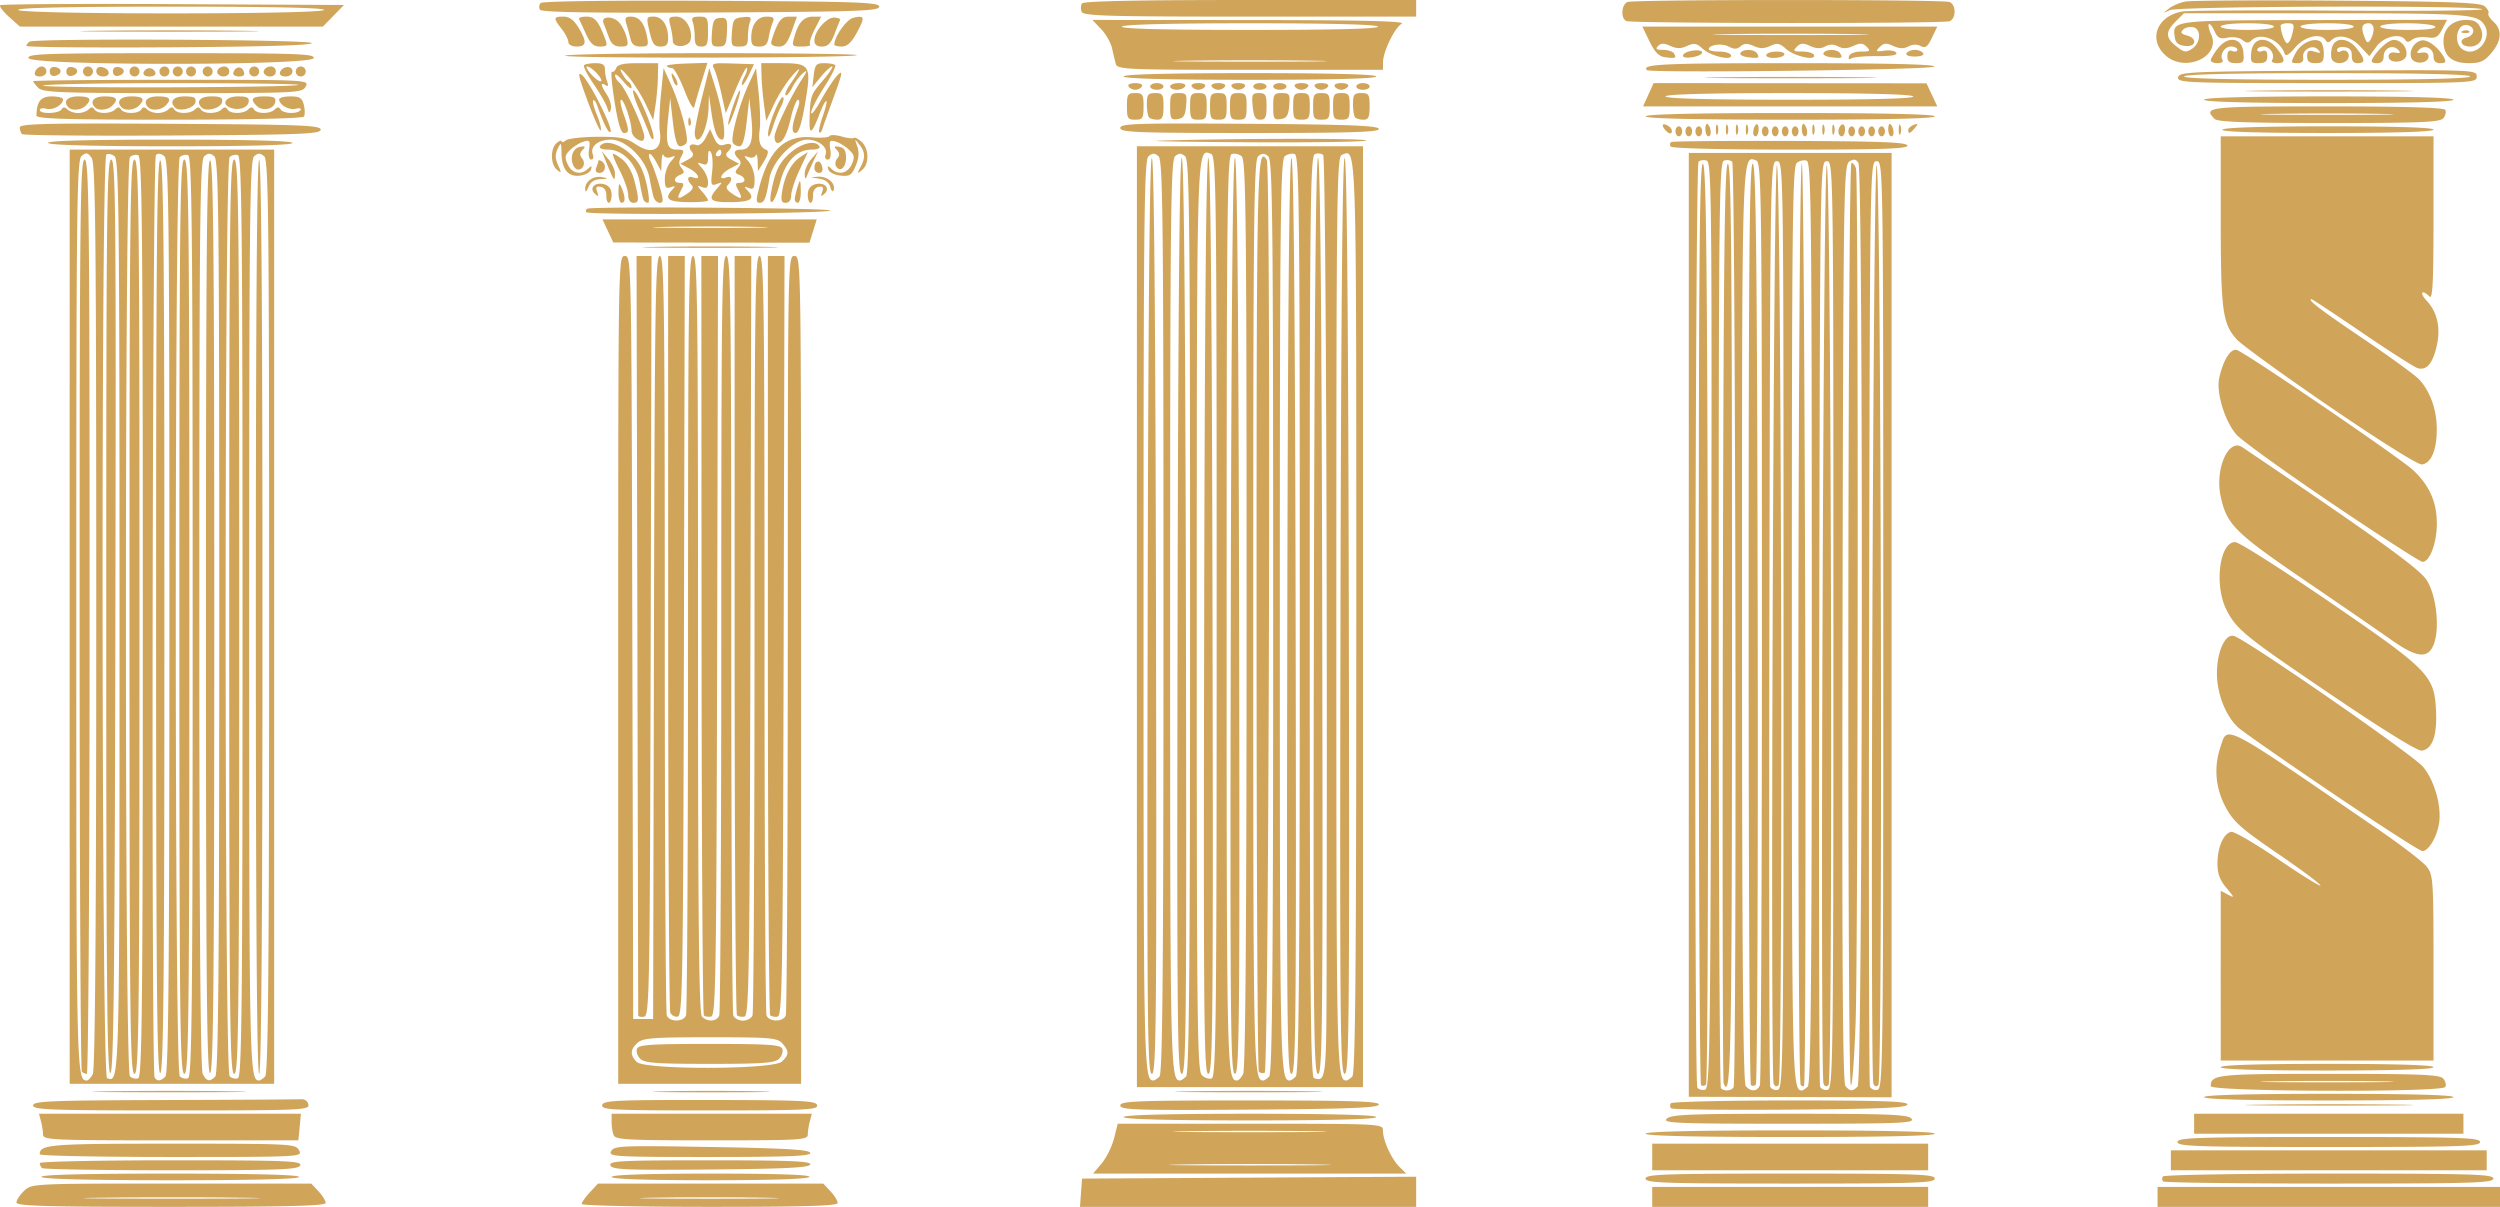 <svg xmlns="http://www.w3.org/2000/svg" width="1002.613" height="484"><path d="M60.692 507.262c0-.972 1.389-3.072 3.086-4.667 3.067-2.881 3.424-2.899 59.1-2.899h56.016l2.899 3.086c1.594 1.698 2.899 3.798 2.899 4.667 0 1.196-15.087 1.58-62 1.58-50.599 0-62-.324-62-1.767m91.09-1.897c-15.534-.213-41.334-.214-57.333 0-16 .212-3.29.386 28.243.387 31.533 0 44.624-.174 29.09-.387m135.577 2.526c0-.626 1.471-2.726 3.27-4.667l3.269-3.528h90.329l2.9 3.086c1.594 1.698 2.898 3.798 2.898 4.667 0 1.191-12.644 1.58-51.333 1.58-28.233 0-51.333-.512-51.333-1.138m73.58-2.526c-12.696-.22-33.096-.22-45.332 0s-1.848.4 23.085.4 34.945-.18 22.248-.4m126.676-2.002.41-5.667 67-.376 67-.376v12.086h-134.82zm229.077 1.667v-4H827.36v8H716.692zm202.667 0v-4h137.333v8H919.359zm-205.334-7.334c0-1.747 7.334-2 58-2 50.667 0 58 .253 58 2 0 1.748-7.333 2-58 2-50.666 0-58-.252-58-2m207.592 1.148c-.469-.47-.534-1.37-.143-2 .39-.631 30.373-1.148 66.63-1.148 57.708 0 65.921.25 65.921 2s-8.197 2-65.778 2c-36.177 0-66.161-.383-66.63-.852M70.692 497.03c-.544-.88 16.875-1.334 51.255-1.334 33.83 0 52.078.468 52.078 1.334s-17.973 1.333-51.254 1.333c-32.732 0-51.553-.482-52.079-1.333m228.667 0c0-.86 14.248-1.334 40.078-1.334 26.38 0 39.797.456 39.255 1.334-.52.84-15.347 1.333-40.079 1.333-25.28 0-39.254-.475-39.254-1.333m196.557-5.447c1.904-2.262 4.128-6.762 4.944-10l1.482-5.887h53.175c52.566 0 53.175.031 53.175 2.71 0 3.919 3.324 11.281 6.55 14.507l2.783 2.783h-125.57zm85.776.448c-14.483-.215-38.183-.215-52.667 0-14.483.216-2.633.392 26.334.392s40.816-.176 26.333-.392m-1.333-13.333c-13.75-.216-36.25-.216-50 0-13.75.217-2.5.394 25 .394s38.75-.177 25-.394M70.914 493.474c-.489-.489-.889-1.389-.889-2 0-.61 23.681-1.11 52.625-1.11 46.23 0 52.532.242 51.857 2-.663 1.729-7.66 2-51.735 2-28.033 0-51.369-.4-51.858-.89m227.97-1.091c-.682-1.777 4.123-2.02 39.96-2.02 31.997 0 40.618.358 40.182 1.667-.424 1.272-9.877 1.75-39.961 2.02-34.186.306-39.509.085-40.181-1.667m417.808-3.353v-5.334h110.667v10.667H716.692zm208 1.333v-4h126.667v8H924.692zm-854.667-2.4c0-3.955 3.865-4.267 52.887-4.267 48.322 0 49.725.074 51.113 2.667 1.416 2.646 1.014 2.667-51.286 2.667-28.993 0-52.714-.48-52.714-1.067m229.154-1.267c1.157-2.164 4.071-2.285 40.27-1.666 29.55.505 39.158 1.071 39.578 2.333.435 1.31-8.204 1.667-40.27 1.667-38.468 0-40.754-.135-39.578-2.334m628.18-3.666c0-1.749 7.63-2 60.666-2 53.037 0 60.667.251 60.667 2 0 1.748-7.63 2-60.667 2s-60.666-.252-60.666-2m-856.019-3c-.01-1.284-.38-3.684-.822-5.334l-.804-3h105.048l-.508 5.334-.509 5.333h-51.193c-47.86 0-51.195-.152-51.212-2.333m228.828.224c-.445-1.16-.81-3.56-.81-5.333v-3.225h80.312l-.804 3c-.443 1.65-.813 4.05-.823 5.334-.016 2.168-2.748 2.333-38.542 2.333-33.899 0-38.62-.253-39.333-2.109m413.857-.558c0-.868 20.222-1.333 58-1.333s58 .465 58 1.333c0 .869-20.222 1.334-58 1.334s-58-.465-58-1.334m220-4v-4h108v8h-108zm-211.524-2c1.703-1.702 9.03-2 49.266-2 40.387 0 47.507.291 48.925 2 1.47 1.772-4.15 2-49.265 2-45.267 0-50.703-.222-48.926-2m-217.81-.666c0-.866 17.779-1.334 50.668-1.334s50.666.468 50.666 1.334c0 .865-17.778 1.333-50.666 1.333-32.89 0-50.667-.468-50.667-1.333M67.36 468.363c0-1.741 6.814-2.021 52.666-2.167 28.967-.091 53.709-.241 54.982-.333s2.517.883 2.764 2.167c.423 2.192-2.907 2.333-54.981 2.333-48.383 0-55.431-.254-55.431-2m228.235-.118c.384-1.885 5.153-2.113 43.098-2.065 37.42.047 42.72.307 43.098 2.118.382 1.831-4.501 2.065-43.098 2.065-39.067 0-43.485-.217-43.098-2.118m207.765.134c0-1.765 6.499-2.016 52.11-2.016 41.097 0 51.994.352 51.557 1.667-.43 1.287-12.303 1.746-52.112 2.015-45.27.307-51.555.104-51.555-1.666m220.942 1.148c-.479-.478-.55-1.386-.16-2.017.39-.63 22.023-1.147 48.074-1.147 37.3 0 47.248.354 46.81 1.667-.426 1.282-11.322 1.747-47.205 2.017-25.657.192-47.041-.042-47.52-.52m236.814-1.496c15.265-.214 39.865-.214 54.666 0 14.801.215 2.31.39-27.756.39s-42.176-.176-26.91-.39m-23.09-3.001c0-.865 17.556-1.334 50-1.334s50 .469 50 1.334-17.555 1.333-50 1.333-50-.468-50-1.333M731.36 275.627V86.363h81.333v378.728l-40.667-.1-40.666-.1zm9.004.344c.306-167.74.136-185.766-1.756-186.492-1.152-.442-2.652-.245-3.334.437-1.37 1.369-1.844 369.07-.48 371.278.448.724 1.808 1.125 3.023.891 2.042-.393 2.235-14.471 2.547-186.114m-4.093 184.192c-.501-.501-.911-83.961-.911-185.467 0-147.051.338-184.442 1.666-184 1.32.44 1.737 38.746 2.005 184.373.186 101.1-.154 184.31-.756 184.912-.601.601-1.503.683-2.004.182m13.053.924c1.35-2.185.812-369.814-.543-371.17-.683-.682-2.183-.88-3.332-.44-1.883.723-2.09 19.076-2.09 185.955 0 101.834.4 185.553.89 186.042 1.302 1.303 4.166 1.084 5.075-.387m-3.983-1.64c-.367-.963-.513-84.2-.324-184.973.271-145.148.689-183.338 2.01-183.778 1.327-.442 1.666 36.977 1.666 184.144 0 173.054-.353 192.486-3.352 184.608m14.543.807c.445-1.16.809-84.879.809-186.042 0-169.454-.173-183.999-2.193-184.774-5.935-2.278-5.805-6.481-5.788 186.729.011 131.77.428 183.128 1.495 184.414 1.996 2.404 4.688 2.25 5.677-.327m-3.613-.091c-.501-.501-.911-83.961-.911-185.467 0-147.052.338-184.442 1.666-184 1.32.44 1.731 38.731 1.977 184.402.17 101.115-.17 184.325-.756 184.91-.586.587-1.475.656-1.976.155m13.089-184.485c0-185.093-.013-185.982-2.667-185.982-2.652 0-2.669 1.003-3.01 184.667-.188 101.567-.04 185.461.33 186.432s1.724 1.563 3.01 1.315c2.213-.426 2.337-10.244 2.337-186.432m-3.966 183.908c-1.384-3.633-.099-367.874 1.299-368.223 1.812-.453 2.524 367.009.715 368.818-.837.837-1.549.627-2.014-.595m13.699 1.177c1.229-1.229 1.6-44.365 1.6-186.042 0-163.408-.23-184.53-2.017-185.216-1.11-.425-2.91-.033-4 .872-1.738 1.442-1.983 24.368-1.983 185.216 0 182.217.097 186.77 4 186.77.44 0 1.52-.72 2.4-1.6m-2.845-.622c-1.521-1.522-1.06-370.057.464-369.55 1.225.41 2.083 368.781.86 370.003-.239.24-.835.036-1.324-.453m13.112-184.463c0-185.093-.013-185.982-2.667-185.982-2.652 0-2.669 1.003-3.01 184.667-.188 101.567-.04 185.461.33 186.432s1.724 1.563 3.01 1.315c2.213-.426 2.337-10.244 2.337-186.432m-3.966 183.908c-1.384-3.633-.099-367.874 1.299-368.223 1.812-.453 2.524 367.009.715 368.818-.837.837-1.549.627-2.014-.595m13.699 1.177c2.03-2.03 2.31-367.22.284-370.4-.987-1.549-1.81-1.666-3.646-.521-2.252 1.404-2.389 10.757-2.71 185.19-.247 134.664.063 184.196 1.164 185.522 1.847 2.226 2.849 2.268 4.908.209m-2.733-.505c-1.495-1.503-1.252-369.895.243-369.895.684 0 1.514 1.05 1.845 2.333.983 3.81.829 313.351-.17 342.117-.505 14.548-1.368 25.998-1.918 25.445m13-184.58c0-185.093-.013-185.982-2.667-185.982-2.652 0-2.669 1.003-3.01 184.667-.188 101.567-.04 185.461.33 186.432s1.724 1.563 3.01 1.315c2.213-.426 2.337-10.244 2.337-186.432m-3.966 183.908c-1.384-3.633-.099-367.874 1.299-368.223 1.812-.453 2.524 367.009.715 368.818-.837.837-1.549.627-2.014-.595m-708.368 3.112c13.75-.216 36.25-.216 50 0 13.75.217 2.5.394-25 .394s-38.75-.177-25-.394m223.334.001c10.45-.225 27.55-.225 38 0 10.45.226 1.9.41-19 .41s-29.45-.184-19-.41m210.753 0c13.43-.218 35.03-.218 48 0s1.98.396-24.42.396-37.011-.18-23.58-.397m409.58-2.07c0-4.669 2.539-4.933 47.437-4.933 37.103 0 44.496.313 45.848 1.942.886 1.068 1.224 2.568.751 3.333-1.384 2.239-94.036 1.902-94.036-.341m68.333-1.93c-11.916-.221-31.416-.221-43.333 0-11.917.22-2.167.402 21.667.402 23.833 0 33.583-.181 21.666-.402m-499-186.336V83.696h90.667V461.03h-90.667zm9.067 184.4c1.229-1.229 1.6-44.023 1.6-184.503 0-160.955-.24-183.103-2-184.564-1.596-1.324-2.404-1.324-4 0-1.76 1.461-2 23.61-2 184.564 0 181.549.098 186.103 4 186.103.44 0 1.52-.72 2.4-1.6m-4.738-184.733c.223-121.33.79-183.667 1.671-183.667s1.448 62.337 1.672 183.667c.3 162.902.11 183.666-1.672 183.666s-1.97-20.764-1.671-183.666m15.405 184.733c1.228-1.229 1.6-44.023 1.6-184.503 0-160.955-.24-183.103-2-184.564-1.596-1.324-2.405-1.324-4 0-1.76 1.461-2 23.61-2 184.564 0 181.549.097 186.103 4 186.103.44 0 1.52-.72 2.4-1.6m-3.405-184.733c.223-121.33.79-183.667 1.671-183.667s1.448 62.337 1.672 183.667c.3 162.902.11 183.666-1.672 183.666s-1.97-20.764-1.671-183.666m15.671.149c0-170.042-.172-184.633-2.193-185.408-5.88-2.256-5.758-6.173-5.792 185.71-.03 161.62.193 181.9 2.015 183.721 1.126 1.126 2.93 1.71 4.009 1.295 1.713-.657 1.961-24.104 1.961-185.318m-5.004-.15c.223-121.33.79-183.666 1.67-183.666.882 0 1.449 62.337 1.672 183.667.3 162.902.111 183.666-1.671 183.666s-1.971-20.764-1.671-183.666m15.624 183.755c.932-1.742 1.38-61.648 1.38-184.503 0-159.392-.245-182.129-1.983-183.57-1.09-.906-2.89-1.298-4-.872-1.787.685-2.017 21.736-2.017 184.549 0 184.19.063 186.975 4.22 186.975.56 0 1.64-1.16 2.4-2.579m-4.958-183.754c.224-121.33.79-183.667 1.672-183.667.88 0 1.448 62.337 1.671 183.667.3 162.902.11 183.666-1.671 183.666-1.783 0-1.972-20.764-1.672-183.666m15.405 184.733c1.229-1.229 1.6-44.023 1.6-184.503 0-160.955-.24-183.103-2-184.564-1.596-1.324-2.404-1.324-4 0-1.76 1.461-2 23.61-2 184.564 0 181.549.098 186.103 4 186.103.44 0 1.52-.72 2.4-1.6m-4.15-1.928c-.504-.504-.917-82.981-.917-183.282 0-180.447.185-188.696 4.095-182.37 1.733 2.804.896 365.517-.845 366.097-.779.26-1.829.06-2.333-.445m14.817 1.928c1.229-1.229 1.6-44.217 1.6-185.375 0-162.813-.23-183.864-2.017-184.55-1.11-.425-2.91-.033-4 .873-1.738 1.442-1.983 24.29-1.983 184.549 0 181.549.097 186.103 4 186.103.44 0 1.52-.72 2.4-1.6m-3.405-184.733c.223-121.33.79-183.667 1.671-183.667s1.448 62.337 1.672 183.667c.3 162.902.11 183.666-1.672 183.666s-1.971-20.764-1.671-183.666m15.76 144.524c.355-160.257-.343-328.312-1.369-329.338-.664-.664-2.148-.846-3.297-.405-1.883.723-2.09 19.024-2.09 185.4 0 146.478.345 184.717 1.667 185.178 4.818 1.68 4.998.232 5.09-40.835m-5.093-144.524c.223-121.33.79-183.667 1.67-183.667.882 0 1.449 62.337 1.672 183.667.3 162.902.111 183.666-1.671 183.666s-1.971-20.764-1.671-183.666m15.404 184.733c1.23-1.229 1.6-44.023 1.6-184.503 0-193.876.203-187.426-5.83-185.11-1.99.762-2.17 16.103-2.17 184.422 0 182.238.098 186.791 4 186.791.44 0 1.52-.72 2.4-1.6m-4.738-184.733c.224-121.33.79-183.667 1.672-183.667.88 0 1.448 62.337 1.671 183.667.3 162.902.11 183.666-1.671 183.666-1.783 0-1.972-20.764-1.672-183.666m-509.662.333V85.03h82v374.666h-82zm9.287 183.421c.932-1.741 1.38-61.412 1.38-183.745 0-152.672-.292-181.565-1.856-183.704-1.576-2.156-2.178-2.27-4-.758-1.95 1.619-2.144 18.259-2.144 184.683 0 183.31.063 186.103 4.22 186.103.56 0 1.64-1.16 2.4-2.579m-4.398-.976c-.489-.49-.889-82.99-.889-183.334 0-161.284.232-182.444 2-182.444s2 21.259 2 183.333c0 100.833-.5 183.333-1.11 183.333-.612 0-1.512-.4-2-.888m15.111-182.445c0-158.6-.259-183.222-1.941-184.618-1.068-.886-2.568-1.224-3.334-.751-2.199 1.359-1.925 369.622.275 370.412 5.06 1.818 5 4.006 5-185.043m-5.333.111c0-162.365.23-183.444 2.005-183.444 1.776 0 1.966 20.868 1.666 182.889-.267 144.884-.684 183.004-2.004 183.444-1.328.443-1.667-36.726-1.667-182.889m14.667-.11c0-155.42-.289-184.493-1.838-185.087-1.01-.388-2.51-.032-3.333.79-2.138 2.138-2.138 366.454 0 368.592.822.823 2.322 1.178 3.333.79 1.549-.594 1.838-29.667 1.838-185.086m-5.334 0c0-162.075.232-183.334 2-183.334s2 21.259 2 183.333-.232 183.333-2 183.333-2-21.259-2-183.333m14.4 184.4c1.23-1.23 1.6-44.024 1.6-184.504 0-163.188-.221-183.088-2.056-184.61-1.351-1.122-2.508-1.256-3.37-.393-1.394 1.393-1.884 367.652-.496 369.899 1.016 1.643 2.414 1.516 4.322-.393m-3.733-184.4c0-146.253.339-183.444 1.667-183 1.322.44 1.666 38.229 1.666 183 0 144.77-.344 182.558-1.666 183-1.328.442-1.667-36.75-1.667-183m14.667 0c0-155.42-.289-184.493-1.838-185.087-1.01-.388-2.51-.032-3.333.79-2.138 2.138-2.138 366.454 0 368.592.822.823 2.322 1.178 3.333.79 1.549-.594 1.838-29.667 1.838-185.086m-5.334 0c0-162.075.232-183.334 2-183.334s2 21.259 2 183.333-.232 183.333-2 183.333-2-21.259-2-183.333m14.4 184.4c1.23-1.23 1.6-44.024 1.6-184.504 0-160.955-.24-183.103-2-184.564-1.595-1.324-2.404-1.324-4 0-1.76 1.461-2 23.5-2 183.585 0 122.855.448 182.761 1.38 184.503 1.597 2.983 2.785 3.215 5.02.98m-3.733-184.4c0-146.253.339-183.444 1.667-183.001 1.322.44 1.666 38.23 1.666 183s-.344 182.559-1.666 183c-1.328.443-1.667-36.748-1.667-183m14.667 0c0-155.42-.289-184.493-1.838-185.087-1.01-.388-2.51-.032-3.333.79-2.138 2.138-2.138 366.454 0 368.592.822.823 2.322 1.178 3.333.79 1.549-.594 1.838-29.667 1.838-185.086m-5.334 0c0-162.075.232-183.334 2-183.334s2 21.259 2 183.333-.232 183.333-2 183.333-2-21.259-2-183.333m14.4 184.4c1.23-1.23 1.6-44.024 1.6-184.504 0-160.955-.24-183.103-2-184.564-1.595-1.324-2.404-1.324-4 0-1.76 1.461-2 23.61-2 184.564 0 181.549.098 186.103 4 186.103.44 0 1.52-.72 2.4-1.6m-3.733-184.4c0-121.334.45-183.334 1.333-183.334s1.334 62 1.334 183.333-.451 183.333-1.334 183.333c-.882 0-1.333-62-1.333-183.333m145.333 21.332c0-164.994.016-166 2.661-166 2.642 0 2.664 1.11 3 153l.34 153h8l.338-153c.299-134.768.577-153 2.334-153s1.994 17.882 1.994 151.225c0 83.173.364 152.173.81 153.333 1.048 2.734 6.665 2.734 7.714 0 .445-1.16.81-70.16.81-153.333 0-133.533.233-151.225 2-151.225 1.765 0 2 17.749 2 151.734 0 116.237.374 152.107 1.6 153.333 2.258 2.259 5.966 1.986 6.923-.509.445-1.16.81-70.16.81-153.333 0-133.533.234-151.225 2-151.225s2 17.692 2 151.225c0 83.173.364 152.173.809 153.333s2.18 2.11 3.857 2.11 3.412-.95 3.858-2.11c.445-1.16.809-70.16.809-153.333 0-133.533.234-151.225 2-151.225s2 17.692 2 151.225c0 83.173.364 152.173.81 153.333 1.048 2.734 6.665 2.734 7.714 0 .445-1.16.81-70.16.81-153.333 0-150.336.015-151.225 2.666-151.225 2.652 0 2.667.89 2.667 166v166h-73.334zm65.562 157.127c3.012-2.726 3.06-4.23.232-7.355-1.998-2.207-4.733-2.438-28.895-2.438-22.963 0-27.03.308-29.127 2.206-2.99 2.706-3.09 4.951-.343 7.699 3.21 3.209 54.572 3.11 58.133-.112m-56.743-1.165c-1.121-1.121-1.7-2.921-1.286-4 .63-1.642 5.384-1.962 29.134-1.962s28.504.32 29.134 1.962c.414 1.079-.165 2.879-1.286 4-1.689 1.689-6.467 2.038-27.848 2.038s-26.16-.35-27.848-2.038m633.848 3.372c0-.861 15.111-1.334 42.667-1.334 27.555 0 42.666.473 42.666 1.334 0 .86-15.11 1.333-42.666 1.333s-42.667-.472-42.667-1.333m0-36.714V382.27l2.954 1.581c2.665 1.427 2.6 1.16-.667-2.722-2.685-3.19-3.615-5.74-3.6-9.867.022-6.463 2.457-12.03 5.52-12.62 1.176-.226 9.711 4.758 18.966 11.076s16.815 11 16.8 10.4c-.016-.598-7.724-6.345-17.13-12.77-14.616-9.984-17.64-12.67-20.796-18.467-4.12-7.571-4.9-16.028-2.215-24.066 3.03-9.075-.424-10.87 63.777 33.155 8.952 6.139 17.502 12.72 19 14.624 2.595 3.3 2.724 5.222 2.724 40.617v37.153h-85.333zM310.032 432.12c.002-.604-.148-69.348-.333-152.765l-.337-151.667h6.011l-.34 152.316c-.32 143.847-.468 152.34-2.671 152.764-1.284.247-2.332-.045-2.33-.648m12.852-1.087c-.448-1.166-.825-69.895-.838-152.732l-.025-150.613h6.685l-.339 152.316c-.31 139.34-.523 152.35-2.504 152.732-1.191.229-2.532-.537-2.98-1.703m13.487 1.22c-.473-.473-.896-69.194-.94-152.712l-.08-151.853h6.689l-.34 152.316c-.303 136.288-.556 152.356-2.403 152.712-1.136.219-2.453.01-2.926-.463m13.259-.074c-.514-.514-.935-69.235-.935-152.713v-151.77h6.678l-.34 152.316c-.302 136.288-.555 152.356-2.403 152.712-1.136.219-2.486-.023-3-.537m13.333 0c-.514-.514-.935-69.235-.935-152.713V127.696h6.678l-.339 152.316c-.303 136.288-.556 152.356-2.404 152.712-1.136.219-2.486-.023-3-.537M989.4 343.07c-18.948-12.81-35.94-24.66-37.76-26.333-4.971-4.566-8.472-13.518-8.472-21.664 0-8.656 3.284-15.925 6.783-15.01 4.725 1.236 72.012 47.794 75.914 52.527 4.595 5.574 7.487 15.858 6.379 22.684-.9 5.546-4.235 11.089-6.67 11.089-.95 0-17.227-10.482-36.174-23.293m.644-38.715c-35.713-24.17-38.956-26.784-42.997-34.643-5.085-9.893-2.849-27.453 3.473-27.264 1.561.046 18.439 10.755 37.505 23.797 40.207 27.503 42.337 29.673 43.013 43.842.474 9.918-1.478 15.38-5.713 15.987-1.619.232-15.209-8.134-35.281-21.719m23.315-22.544c-4.4-3.11-20-13.838-34.667-23.839-28.401-19.365-31.628-22.583-34.04-33.946-2.324-10.94 3.163-23.373 8.673-19.656 52.951 35.711 70.812 48.566 73.846 53.148 4.041 6.103 5.524 19.733 2.849 26.192-2.314 5.586-6.795 5.076-16.661-1.9m-24.039-54.845c-19.045-12.868-36.302-25.318-38.348-27.667-4.661-5.351-8.144-16.79-6.887-22.625 1.536-7.135 4.555-11.973 7.041-11.285 3.26.902 65.443 43.267 70.683 48.155 6.579 6.139 9.55 12.826 9.55 21.499 0 7.736-2.841 15.32-5.74 15.32-.918 0-17.253-10.529-36.299-23.397m-.628-38.624c-18.7-12.778-35.613-25.018-37.584-27.2-5.688-6.299-6.4-11.614-6.409-47.779l-.007-33.667h85.334v32.934c0 25.615-.356 32.578-1.6 31.333-3.019-3.018-4.2-1.602-1.268 1.52 4.43 4.715 5.852 11.106 4.112 18.48-1.64 6.948-4.036 9.713-7.57 8.731-1.288-.357-11.26-6.728-22.161-14.157s-20.087-13.507-20.413-13.507c-2.05 0 3.272 4.076 20.599 15.78 10.798 7.294 20.955 14.685 22.57 16.425 4.448 4.793 7.066 12.258 7.044 20.085-.023 8.26-2.32 13.6-6.014 13.981-1.53.158-16.881-9.464-36.633-22.96M317.11 124.03c12.33-.22 32.13-.22 44 0 11.87.221 1.782.402-22.418.401-24.2 0-33.912-.181-21.582-.401m-19.25-6.379-2.164-4.623h85.931l-1.46 4.666-1.46 4.667-39.341-.043-39.34-.044zm59.913-1.62c-10.04-.226-26.84-.226-37.334 0-10.494.225-2.28.41 18.253.41 20.533.001 29.12-.183 19.08-.41zm-68.563-5.911c-.309-.5-.102-1.125.46-1.39 2.14-1.009 97.038-.316 97.355.711.402 1.301-97.012 1.977-97.815.679m8.043-6.717c.064-1.803-.804-3.143-2.223-3.43-1.754-.356-2.117.127-1.47 1.958.702 1.988.53 2.127-.938.763-2.483-2.303.25-4.879 3.936-3.709 1.834.582 2.8 2.008 2.8 4.133 0 1.784-.497 3.243-1.105 3.243s-1.058-1.331-1-2.958m4.866-1.375c.078-3.632.28-3.902 1.24-1.667 1.583 3.684 1.583 6 0 6-.734 0-1.292-1.95-1.24-4.333m3.906 1.226c0-1.71-1.48-6.03-3.287-9.602-1.809-3.571-3.1-6.681-2.87-6.91s1.933.775 3.787 2.232c1.985 1.562 3.986 5.099 4.87 8.61 1.954 7.76 1.896 8.777-.5 8.777-1.205 0-2-1.234-2-3.107m6.233 2.107c-.326-.55-1.034-3.669-1.574-6.931-1.255-7.577-6.747-13.402-12.635-13.402-2.448 0-3.84-.553-3.357-1.334 1.662-2.69 7.47-1.243 12.121 3.02 3.596 3.295 5.181 6.209 6.527 12 .978 4.206 1.268 7.647.644 7.647s-1.4-.45-1.726-1m3.928-1.333c-.377-1.284-1.094-4.64-1.595-7.458-1.335-7.522-9.349-15.542-15.53-15.542-5.11 0-8.459 2.772-7.227 5.983.426 1.11.125 2.017-.669 2.017-.846 0-1.199-1.662-.853-4.018.522-3.553.27-3.922-2.182-3.194-1.524.453-3.93 1.936-5.345 3.295-2.174 2.087-2.333 2.996-1.028 5.86 1.66 3.646 5.314 4.416 8.168 1.723 1.426-1.345 1.65-1.28 1.164.334-.331 1.1-2.327 2.201-4.434 2.447-4.753.556-7.263-2.514-7.387-9.035-.083-4.398-.196-4.525-1.542-1.734-1.07 2.218-1.026 3.945.164 6.558 1.437 3.154 1.387 3.356-.458 1.825-2.64-2.192-2.684-8.561-.073-10.728 1.1-.913 2-1.213 2-.667 0 .547.75.38 1.666-.372.917-.75 6.58-1.392 12.585-1.426 9.213-.051 11.613.412 15.377 2.965 6.667 4.525 10.862 2.292 9.709-5.167-.34-2.2-.141-8.8.443-14.666l1.06-10.667 3.018 6.667c3.748 8.28 7.241 21.554 6.14 23.335-.452.732-1.61 1.331-2.571 1.331-1.182 0-2.104-3.134-2.842-9.666l-1.093-9.667-.827 8c-1.078 10.428-.453 12.667 3.537 12.667 2.845 0 3.051.324 1.752 2.752-1.091 2.039-1.065 3.243.103 4.65 1.243 1.498 1.122 2.074-.574 2.725-2.731 1.048-2.8 3.206-.103 3.206 1.61 0 1.753.55.667 2.58-2.112 3.945-1.687 4.349 2.021 1.92 2.379-1.56 2.98-2.651 2-3.631-2.069-2.07-1.703-3.936.598-3.053 3.463 1.328 2.169-1.643-1.568-3.6l-3.569-1.87 2.988-1.6c2.215-1.185 2.624-2.037 1.58-3.295-1.681-2.026-.549-3.54 1.935-2.587 1.006.386 2.57-.844 3.618-2.843l1.845-3.522 1.597 3.504c1.207 2.65 2.243 3.298 4.252 2.66 2.902-.92 3.515.611 1.18 2.947-1.08 1.08-.66 1.914 1.568 3.106l3.045 1.63-3.569 1.87c-3.737 1.957-5.031 4.928-1.568 3.6 2.3-.883 2.666.984.598 3.053-.98.98-.379 2.072 2 3.63 3.708 2.43 4.133 2.026 2.021-1.92-1.086-2.03-.944-2.579.667-2.579 2.697 0 2.628-2.158-.103-3.206-1.77-.68-1.85-1.187-.457-2.866 1.283-1.546 1.32-2.415.15-3.584-2.286-2.286-1.879-3.677 1.077-3.677 3.851 0 5.042-3.672 4.107-12.667l-.831-8-1.083 9.667c-.746 6.65-1.641 9.666-2.87 9.666-.982 0-2.156-.599-2.609-1.331-1.108-1.793 2.428-15.104 6.199-23.335l3.053-6.667 1.044 10c.574 5.5.761 12.1.416 14.667-.644 4.783.171 7.193 2.751 8.133.948.346.598 1.942-.993 4.533l-2.457 4-.112-4c-.062-2.2-.404-3.283-.76-2.408-.356.876-1.659 1.224-2.895.774-2.05-.746-2.042-.584.087 1.847 1.283 1.465 2.333 4.631 2.333 7.035 0 3.612-.405 4.217-2.333 3.483-1.871-.713-2.003-.556-.667.79 3.441 3.467 1.754 4.767-6.333 4.882-8.56.121-9.667-.957-5.667-5.524 2.234-2.55 2.226-2.625-.176-1.746-2.274.833-2.447.364-1.845-4.982.366-3.246.155-6.708-.47-7.693-.787-1.241-1.141-.679-1.155 1.834-.017 2.884-.498 3.45-2.354 2.774-2.222-.81-2.222-.724 0 1.813 1.283 1.466 2.333 3.949 2.333 5.518 0 2.152-.573 2.644-2.333 2.002-2.222-.81-2.222-.724 0 1.814 1.283 1.465 2.333 3.033 2.333 3.484 0 .45-3.6.768-8 .706-8.132-.115-9.71-1.36-6.333-4.999 1.36-1.466 1.238-1.645-.667-.975-1.9.669-2.333.046-2.333-3.365 0-2.303 1.05-5.386 2.333-6.851 2.129-2.43 2.136-2.593.086-1.847-1.236.45-2.538.102-2.894-.774-.357-.875-.72.208-.807 2.408l-.158 4-2.051-3.784c-1.128-2.082-2.353-3.483-2.722-3.114-.368.368-.085 1.771.63 3.118.714 1.346 2.23 5.597 3.37 9.447 1.725 5.837 1.764 7 .23 7-1.01 0-2.146-1.05-2.523-2.333m27.173-17.667c0-.733-.265-1.333-.588-1.333-.324 0-.96.6-1.412 1.333-.454.733-.189 1.333.588 1.333s1.412-.6 1.412-1.333m15.246 13.667c3.948-14.96 10.216-20.873 21.127-19.933 3.505.302 6.663.08 7.018-.494s2.547-.498 4.872.169 4.518.921 4.873.565c.356-.355 1.746.348 3.089 1.563 3.046 2.757 3.167 8.871.223 11.3-2.005 1.654-2.07 1.55-.667-1.083 2.065-3.875 1.956-6.056-.456-9.166-1.9-2.45-1.943-2.407-.804.803.822 2.318.622 4.772-.631 7.753-1.6 3.805-2.378 4.309-6.093 3.943-2.343-.231-4.53-1.32-4.861-2.42-.487-1.614-.262-1.679 1.164-.334 2.854 2.693 6.507 1.923 8.168-1.723 1.305-2.864 1.146-3.773-1.029-5.86-1.415-1.36-3.82-2.842-5.344-3.295-2.452-.728-2.704-.36-2.182 3.194.38 2.596.013 4.018-1.038 4.018-.895 0-1.289-.883-.875-1.962 1.115-2.903-2.746-6.038-7.435-6.038-5.558 0-13.906 8.665-15.086 15.657-1.358 8.045-2.018 9.676-3.915 9.676-1.48 0-1.501-1.093-.118-6.333m5.42-1.238c1.365-5.87 2.936-8.77 6.545-12.077 4.651-4.262 10.46-5.709 12.122-3.019.48.776-.85 1.334-3.18 1.334-5.93 0-10.49 4.8-12.607 13.267-1 3.997-2.46 7.482-3.246 7.744-.955.318-.834-2.083.367-7.249m3.736 2.94c1.034-6.371 3.695-11.39 7.285-13.742l3.02-1.98-3.34 7.177c-1.838 3.947-3.347 8.526-3.354 10.176-.008 1.88-.826 3-2.188 3-1.737 0-2.023-.931-1.423-4.632m5.064 2.964c.073-.916.613-3.166 1.2-5 .953-2.974 1.082-2.795 1.2 1.667.074 2.75-.466 5-1.2 5-.733 0-1.273-.75-1.2-1.667m5.2-1.576c0-2.125.967-3.55 2.801-4.133 3.686-1.17 6.42 1.406 3.936 3.71-1.469 1.363-1.64 1.224-.938-.764.647-1.83.284-2.314-1.47-1.959-1.419.288-2.287 1.628-2.223 3.43.058 1.628-.392 2.96-1 2.96s-1.106-1.46-1.106-3.244m-89.249-2.26c-.12-3.106 3.257-5.466 6.843-4.78 2.695.514 2.617.609-.637.768-2.499.122-4.103 1.16-4.915 3.182-.816 2.03-1.233 2.298-1.29.83m98.301-.761c-.49-1.88-2.06-3.059-4.567-3.433-3.757-.56-3.762-.573-.315-.77 3.779-.215 7.095 2.672 6.19 5.388-.312.935-.89.41-1.308-1.185m-89.361-8.75-2.31-5.653 2.643 3.148c1.454 1.731 2.643 4.281 2.643 5.667 0 3.596-.38 3.191-2.976-3.161m79.081 3.495c-.058-1.569 1.125-4.269 2.628-6l2.732-3.148-1.883 4c-1.035 2.2-2.218 4.9-2.627 6-.51 1.37-.778 1.102-.85-.852m-83.581-2.59c.445-1.16.81-2.395.81-2.745s.6-.266 1.333.187c2.124 1.313 1.542 4.667-.81 4.667-1.406 0-1.864-.725-1.333-2.109m87.476.188c0-3.083 2.298-3.632 3.057-.73.45 1.718.033 2.651-1.182 2.651-1.031 0-1.875-.865-1.875-1.921m-96.821-1.334c-1.267-3.3.072-6.694 2.836-7.192 2.119-.382 2.323-.137 1.017 1.22-1.167 1.21-1.23 2.186-.219 3.404 1.508 1.817.556 4.49-1.6 4.49-.713 0-1.629-.865-2.034-1.922m105.495.6c-.497-.804-.266-2.23.513-3.168 1.01-1.218.948-2.194-.219-3.405-1.306-1.356-1.099-1.6 1.032-1.216 1.944.35 2.667 1.53 2.667 4.351 0 3.98-2.388 6.036-3.993 3.438m334.716-7.92c-.422-.682-.307-1.496.255-1.809s21.97-.503 47.575-.425c35.953.11 46.68.522 47.11 1.81.44 1.312-9.506 1.666-46.807 1.666-27.795 0-47.683-.513-48.133-1.241M73.36 82.364c-.544-.88 15.986-1.333 48.588-1.333 32.052 0 49.412.468 49.412 1.333s-17.085 1.333-48.588 1.333c-30.954 0-48.887-.484-49.412-1.333m236.333-1.478c-1.283-.727-2.333-2.272-2.333-3.433 0-3.443-3.002-12.422-4.152-12.422-.585 0-.19 2.475.877 5.5 2.387 6.766 2.414 7.833.194 7.833-1.176 0-2.396-4.11-3.736-12.582-1.094-6.92-1.57-12.324-1.06-12.008.512.316 1.275-.322 1.695-1.418.561-1.462 2.902-1.992 8.806-1.992h8.042l-.099 5.667c-.054 3.116-.504 8.246-1 11.4l-.9 5.733-3.115-6.587c-1.713-3.623-4.892-8.603-7.065-11.067-2.533-2.871-3.446-3.43-2.545-1.554.773 1.61 2.002 3.295 2.731 3.746.73.45 1.324 1.534 1.32 2.407-.004.874-1.482-.212-3.285-2.412s-3.3-3.323-3.327-2.496c-.026.827.763 2.176 1.754 2.999 2.528 2.098 10.49 19.735 9.964 22.075-.321 1.433-1.034 1.59-2.766.61m55.001-.855c.001-2.66 6.326-16.046 10.869-23 2.312-3.54 2.473-4.207.667-2.764-1.309 1.047-3.284 3.652-4.39 5.79s-2.332 3.567-2.724 3.174c-.393-.392.453-2.398 1.88-4.457 4.482-6.47 4.747-7.927.558-3.077-2.217 2.567-5.418 7.628-7.113 11.247l-3.081 6.58-.884-6.58c-.485-3.62-.935-8.83-1-11.58l-.116-5h7.745c11.896 0 12.432.845 9.938 15.667-1.44 8.554-2.636 12.333-3.905 12.333-1.856 0-1.513-3.373 1.05-10.333.615-1.668.587-3-.062-3-.642 0-1.906 3.15-2.808 7-1.672 7.134-3.361 10.333-5.455 10.333-.644 0-1.17-1.05-1.17-2.333m154.666 1.398c31.282-.932 82.668-.972 82.667-.065 0 .55-21.45.874-47.667.721s-41.967-.449-35-.656m-204.801-2.54c-.475-1.389-2.298-5.766-4.05-9.728-3.492-7.89-3.343-10.95.198-4.103 3.08 5.955 6.144 14.926 5.365 15.705-.357.357-1.038-.486-1.513-1.875m18.134-.573c0-1.493 1.318-7.943 2.93-14.334l2.929-11.618 2.48 8c3.154 10.176 4.502 20.667 2.656 20.667-1.912 0-3.264-3.519-4.355-11.334l-.931-6.666-.188 5.604c-.197 5.894-2.506 12.396-4.402 12.396-.615 0-1.12-1.222-1.12-2.715m29.422.492c-.105-3.424 4.982-15.818 6.053-14.747.407.408-.012 2.143-.933 3.856-.92 1.712-2.43 5.514-3.352 8.447-1.058 3.362-1.711 4.265-1.768 2.444m-299.186.014c-.497-.496-.903-1.709-.903-2.694 0-1.478 10.544-1.73 60.334-1.444 52.586.302 60.333.604 60.333 2.347s-7.647 2.044-59.43 2.347c-32.688.19-59.838-.06-60.334-.556m659.296-1.344c-2.134-2.318-1.536-3.43 1.002-1.862.985.608 1.568 1.717 1.295 2.463-.287.784-1.255.532-2.297-.6m3.801.22c0-1.1.6-2 1.334-2 .733 0 1.333.9 1.333 2s-.6 2-1.333 2c-.734 0-1.334-.9-1.334-2m4 0c0-1.1.6-2 1.334-2 .733 0 1.333.9 1.333 2s-.6 2-1.333 2c-.734 0-1.334-.9-1.334-2m4 0c0-1.1.6-2 1.334-2 .733 0 1.333.9 1.333 2s-.6 2-1.333 2c-.734 0-1.334-.9-1.334-2m4-.89c0-1.588.418-2.471.928-1.96 1.44 1.44 1.643 4.85.288 4.85-.669 0-1.216-1.3-1.216-2.89m4.21.223c0-1.834.303-2.584.673-1.667s.37 2.417 0 3.333-.672.167-.672-1.666m4 0c0-1.834.303-2.584.673-1.667s.37 2.417 0 3.333-.672.167-.672-1.666m4 0c0-1.834.303-2.584.673-1.667s.37 2.417 0 3.333-.672.167-.672-1.666m4 0c0-1.834.303-2.584.673-1.667s.37 2.417 0 3.333-.672.167-.672-1.666m2.98.705c.483-3.288 2.144-4.007 2.144-.927 0 1.588-.547 2.888-1.216 2.888s-1.086-.882-.927-1.961m3.477-.039c0-1.1.6-2 1.333-2 .734 0 1.334.9 1.334 2s-.6 2-1.334 2c-.733 0-1.333-.9-1.333-2m4 0c0-1.1.6-2 1.333-2 .734 0 1.334.9 1.334 2s-.6 2-1.334 2c-.733 0-1.333-.9-1.333-2m4 0c0-1.1.6-2 1.333-2 .734 0 1.334.9 1.334 2s-.6 2-1.334 2c-.733 0-1.333-.9-1.333-2m4 0c0-1.1.6-2 1.333-2 .734 0 1.334.9 1.334 2s-.6 2-1.334 2c-.733 0-1.333-.9-1.333-2m4-.888c0-1.59.417-2.472.927-1.962 1.441 1.441 1.644 4.85.288 4.85-.668 0-1.215-1.3-1.215-2.888m4.21.222c0-1.834.303-2.584.673-1.667s.37 2.417 0 3.333-.673.167-.673-1.666m4 0c0-1.834.303-2.584.673-1.667s.37 2.417 0 3.333-.673.167-.673-1.666m4 0c0-1.834.303-2.584.673-1.667s.37 2.417 0 3.333-.673.167-.673-1.666m2.457.745c0-1.057.6-2.292 1.333-2.745s1.333.411 1.333 1.921-.6 2.745-1.333 2.745-1.333-.864-1.333-1.92m4-.079c0-1.1.6-2 1.333-2s1.333.9 1.333 2-.6 2-1.333 2-1.333-.9-1.333-2m4 0c0-1.1.6-2 1.333-2s1.333.9 1.333 2-.6 2-1.333 2-1.333-.9-1.333-2m4 0c0-1.1.6-2 1.333-2s1.333.9 1.333 2-.6 2-1.333 2-1.333-.9-1.333-2m4 0c0-1.1.6-2 1.333-2s1.333.9 1.333 2-.6 2-1.333 2-1.333-.9-1.333-2m4-.889c0-1.588.417-2.471.927-1.96 1.441 1.44 1.643 4.85.288 4.85-.669 0-1.215-1.3-1.215-2.89m4.21.223c0-1.834.303-2.584.673-1.667s.37 2.417 0 3.333-.673.167-.673-1.666M289.837 65.8c-3.84-10.351-4.273-12.394-2.234-10.55 3.171 2.87 12.475 21.505 11.316 22.664-.761.76-2.651-3.003-5.395-10.742-.492-1.388-1.189-2.23-1.548-1.871s.287 2.9 1.435 5.648 1.885 5.602 1.638 6.342c-.247.741-2.592-4.43-5.212-11.49m88.914 6.808c.308-9.209.43-9.557 5.378-15.338 2.624-3.066 4.274-5.579 3.667-5.586s-2.641 1.858-4.52 4.143l-3.415 4.155.561-4.81c.492-4.209 1.015-4.809 4.194-4.809 1.997 0 3.984.353 4.415.784s-1.568 4.424-4.444 8.873c-2.876 4.45-5.218 9.047-5.204 10.216.013 1.17 1.838-1.173 4.054-5.206s5.19-8.502 6.609-9.93c2.163-2.177 1.916-.783-1.537 8.668-2.264 6.194-4.363 12.098-4.664 13.12-.302 1.02-.841 1.564-1.199 1.207-.357-.357.264-3.236 1.38-6.399 2.745-7.782 1.545-8.39-1.39-.704-3.06 8.013-4.113 8.45-3.885 1.616m124.608 3.74c0-1.77 6.285-1.974 51.555-1.667 39.809.27 51.683.729 52.112 2.015.437 1.315-10.46 1.667-51.556 1.667-45.612 0-52.111-.251-52.111-2.016m316 .824c0-.654.984-1.568 2.188-2.03 1.83-.702 1.913-.507.504 1.19-1.92 2.314-2.692 2.555-2.692.84m126-.142c.52-.843 16.236-1.334 42.745-1.334 27.059 0 41.921.473 41.921 1.334 0 .86-15.137 1.333-42.745 1.333-28.158 0-42.464-.455-41.921-1.333M330.13 73.585c.064-1.553.38-1.869.805-.805.385.962.338 2.112-.105 2.555s-.758-.344-.7-1.75m15.992 1.349c-.138-2.014 4.093-14.158 4.715-13.536.282.282-.642 3.764-2.053 7.739-1.41 3.974-2.609 6.583-2.662 5.797m596.169-2.17c-4.855-4.856-2.972-5.068 44.988-5.068 30.924 0 46.877.468 47.448 1.392.473.766.135 2.266-.751 3.333-1.352 1.629-8.745 1.942-45.848 1.942-32.629 0-44.657-.42-45.837-1.6m66.733-2.065c-11.916-.221-31.416-.221-43.333 0-11.917.22-2.167.402 21.667.402 23.833 0 33.583-.181 21.666-.402m-940.315.664c.062-5.619 1.701-7.667 6.137-7.667 2.482 0 4.512.527 4.512 1.17 0 2.214-3.99 4.477-6.66 3.78-1.47-.385-2.674-.156-2.674.509 0 1.716 7.66 1.504 8.739-.241.645-1.044 1.301-1.044 2.345 0 .797.797 2.71 1.45 4.25 1.45s3.452-.653 4.25-1.45c1.043-1.044 1.7-1.044 2.344 0 1.158 1.872 6.45 1.872 8.322 0 1.044-1.044 1.7-1.044 2.345 0 1.16 1.878 6.983 1.878 8.144 0 .645-1.044 1.301-1.044 2.345 0 .797.797 2.71 1.45 4.25 1.45s3.452-.653 4.25-1.45c1.043-1.044 1.7-1.044 2.344 0 1.158 1.872 6.45 1.872 8.322 0 1.044-1.044 1.7-1.044 2.345 0 1.157 1.872 6.45 1.872 8.321 0 1.044-1.044 1.7-1.044 2.346 0 1.157 1.872 6.449 1.872 8.321 0 1.044-1.044 1.7-1.044 2.345 0 1.158 1.872 6.45 1.872 8.322 0 1.044-1.044 1.7-1.044 2.345 0 1.084 1.754 6.95 1.93 7.995.24.411-.665-.457-.894-1.928-.51-2.672.7-6.662-1.564-6.662-3.778 0-.643 2.035-1.17 4.522-1.17 3.734 0 4.671.592 5.375 3.395.468 1.867.498 3.967.065 4.667-.477.773-21.687 1.272-54.04 1.272-41.725 0-53.251-.361-53.237-1.667m437.315-3.667c0-4.8.334-5.333 3.334-5.333s3.333.533 3.333 5.333-.333 5.334-3.333 5.334-3.334-.534-3.334-5.334m8.89 4.445c-.49-.489-.89-2.889-.89-5.333 0-3.852.445-4.445 3.334-4.445 3 0 3.333.533 3.333 5.333 0 4.283-.482 5.334-2.445 5.334-1.344 0-2.844-.4-3.333-.89m8.444-4.352c0-4.933.31-5.426 3.413-5.426 3.13 0 3.38.416 3 5-.332 4.016-1.004 5.084-3.413 5.426-2.69.382-3-.135-3-5m8-.093c0-4.8.333-5.333 3.333-5.333s3.333.533 3.333 5.333-.333 5.334-3.333 5.334-3.333-.534-3.333-5.334m8 0c0-4.8.333-5.333 3.333-5.333s3.333.533 3.333 5.333-.333 5.334-3.333 5.334-3.333-.534-3.333-5.334m8 0c0-4.8.333-5.333 3.333-5.333s3.333.533 3.333 5.333-.333 5.334-3.333 5.334-3.333-.534-3.333-5.334m9.104 0c-.458-4.809-.21-5.333 2.527-5.333 2.652 0 3.035.673 3.035 5.333 0 4.346-.468 5.334-2.526 5.334-1.974 0-2.638-1.167-3.036-5.334m8.229.093c0-4.933.31-5.426 3.414-5.426 3.13 0 3.38.416 3 5-.333 4.016-1.004 5.084-3.414 5.426-2.69.382-3-.135-3-5m8-.093c0-4.8.333-5.333 3.333-5.333s3.334.533 3.334 5.333-.334 5.334-3.334 5.334-3.333-.534-3.333-5.334m8 0c0-4.8.333-5.333 3.333-5.333s3.334.533 3.334 5.333-.334 5.334-3.334 5.334-3.333-.534-3.333-5.334m8 0c0-4.8.333-5.333 3.333-5.333s3.334.533 3.334 5.333-.334 5.334-3.334 5.334-3.333-.534-3.333-5.334m8.889 4.445c-.49-.489-.89-2.889-.89-5.333 0-3.852.445-4.445 3.334-4.445 3 0 3.334.533 3.334 5.333 0 4.283-.482 5.334-2.445 5.334-1.344 0-2.844-.4-3.333-.89m116.444-.445c0-.868 20.222-1.333 58-1.333s58 .465 58 1.333c0 .869-20.222 1.334-58 1.334s-58-.465-58-1.334m-416.488-3.631c-.551-1.63-3.032-5.915-5.513-9.522-2.48-3.606-4.145-6.922-3.699-7.369.446-.446 2.511-.81 4.59-.81 2.834 0 3.777.637 3.777 2.557 0 1.406.402 3.605.893 4.885.61 1.587.397 2.021-.666 1.364-2.147-1.327-1.954.02.55 3.841 1.16 1.772 1.876 4.3 1.59 5.62-.448 2.07-.657 1.992-1.522-.566m-4.171-13.694c-1.331-1.47-3.032-2.675-3.78-2.675s.048 1.498 1.768 3.328c3.668 3.906 5.577 3.286 2.012-.653m35.193 6.906c-1.906-4.903-4.106-8.914-4.889-8.914-.782 0-1.778-.355-2.212-.79-.434-.434 3.062-.914 7.77-1.066l8.56-.277-2.397 7.733c-1.318 4.253-2.614 8.745-2.88 9.98-.27 1.245-2.032-1.728-3.952-6.666m14.866 1.45c-.938-4.234-2.275-8.78-2.972-10.104-1.165-2.214-.577-2.384 7.366-2.127l8.633.28-2.119 4.443c-1.165 2.444-2.36 4.203-2.655 3.908-.294-.294.162-1.838 1.014-3.43s1.27-3.174.93-3.514-2.39 3.624-4.555 8.811l-3.937 9.43zM81.58 68.14c-2.374-2.374-.614-4.445 3.778-4.445 4.885 0 5.749 1.051 3.066 3.734-1.743 1.743-5.43 2.126-6.844.71m10.667 0c-2.375-2.374-.615-4.445 3.777-4.445 4.886 0 5.75 1.051 3.067 3.734-1.743 1.743-5.43 2.126-6.844.71m10.666 0c-2.374-2.374-.614-4.445 3.778-4.445 4.886 0 5.749 1.051 3.067 3.734-1.744 1.743-5.43 2.126-6.845.71m10.667 0c-2.374-2.374-.614-4.445 3.778-4.445 4.885 0 5.749 1.051 3.066 3.734-1.743 1.743-5.43 2.126-6.844.71m10.728.061c-2.453-2.453-.716-4.506 3.814-4.506 3.817 0 4.677.464 4.322 2.334-.45 2.375-6.357 3.952-8.136 2.172m10.666 0c-2.453-2.453-.715-4.506 3.815-4.506 3.817 0 4.676.464 4.322 2.334-.45 2.375-6.357 3.952-8.137 2.172m11.384-.03c-3.687-1.543-1.657-4.476 3.097-4.476 3.818 0 4.676.464 4.32 2.334-.446 2.338-4.292 3.449-7.417 2.141m10.65-.691c-2.745-2.746-1.89-3.785 3.114-3.785 3.818 0 4.676.464 4.32 2.334-.54 2.83-5.153 3.73-7.433 1.45m558.123-4.451 2.115-4.667 54.723.043 54.722.044 2.165 4.623 2.164 4.623H713.017Zm106.227.666c-.526-.85-18.68-1.333-50.08-1.333-31.947 0-49.254.469-49.254 1.333 0 .866 17.582 1.334 50.079 1.334 33.046 0 49.798-.454 49.255-1.334m116.666 1.334c0-.865 17.556-1.334 50-1.334s50 .469 50 1.334-17.555 1.333-50 1.333-50-.468-50-1.333M69.454 60.268c-1.153-1.153-2.095-2.353-2.095-2.667s24.92-.571 55.38-.571c54.967 0 55.37.02 53.953 2.666-1.39 2.597-2.792 2.667-53.285 2.667-45.366 0-52.12-.262-53.953-2.095m104.32-1.208c.382-.383-22.504-.697-50.86-.697s-51.555.45-51.555 1c0 1.108 101.303.808 102.414-.303m787.34 2.304c15.266-.214 39.866-.213 54.667 0 14.801.215 2.31.39-27.756.39s-42.176-.176-26.91-.39m-454.422-1.668c-.47-.759.679-1.333 2.667-1.333s3.135.574 2.666 1.333c-.453.734-1.653 1.334-2.666 1.334-1.014 0-2.214-.6-2.667-1.334m8.667 0c0-.733 1.2-1.333 2.666-1.333 1.467 0 2.667.6 2.667 1.333 0 .734-1.2 1.334-2.667 1.334s-2.666-.6-2.666-1.334m8 0c0-.733 1.535-1.333 3.412-1.333 1.935 0 3.055.577 2.588 1.333-.454.734-1.99 1.334-3.412 1.334-1.424 0-2.588-.6-2.588-1.334m8.666 0c-.469-.759.68-1.333 2.667-1.333 1.988 0 3.136.574 2.667 1.333-.454.734-1.654 1.334-2.667 1.334-1.014 0-2.214-.6-2.667-1.334m8 0c-.469-.759.68-1.333 2.667-1.333 1.988 0 3.136.574 2.667 1.333-.454.734-1.654 1.334-2.667 1.334-1.014 0-2.214-.6-2.667-1.334m8 0c-.469-.759.68-1.333 2.667-1.333 1.988 0 3.136.574 2.667 1.333-.454.734-1.654 1.334-2.667 1.334-1.014 0-2.214-.6-2.667-1.334m8.667 0c0-.733 1.2-1.333 2.667-1.333s2.666.6 2.666 1.333c0 .734-1.2 1.334-2.666 1.334-1.467 0-2.667-.6-2.667-1.334m8 0c0-.733 1.2-1.333 2.667-1.333s2.666.6 2.666 1.333c0 .734-1.2 1.334-2.666 1.334-1.467 0-2.667-.6-2.667-1.334m8.667 0c-.47-.759.679-1.333 2.666-1.333 1.988 0 3.136.574 2.667 1.333-.453.734-1.653 1.334-2.667 1.334s-2.213-.6-2.666-1.334m8 0c-.47-.759.679-1.333 2.666-1.333 1.988 0 3.136.574 2.667 1.333-.453.734-1.653 1.334-2.667 1.334s-2.213-.6-2.666-1.334m8 0c-.47-.759.679-1.333 2.666-1.333 1.988 0 3.136.574 2.667 1.333-.453.734-1.653 1.334-2.667 1.334s-2.213-.6-2.666-1.334m8.666 0c0-.733 1.2-1.333 2.667-1.333s2.667.6 2.667 1.333c0 .734-1.2 1.334-2.667 1.334s-2.667-.6-2.667-1.334M324.19 57.645c-1.287-3.353-.907-4.218.665-1.515.778 1.338 1.134 2.714.79 3.057-.343.344-.998-.35-1.455-1.542m603.422-1.615c.419-2.175 4.509-2.357 60.098-2.68 58.977-.344 59.649-.318 59.649 2.333 0 2.645-.787 2.68-60.098 2.68-56.518 0-60.071-.139-59.649-2.333m117.08-.334c0-.868-20-1.333-57.333-1.333-37.334 0-57.334.465-57.334 1.333 0 .869 20 1.334 57.334 1.334 37.333 0 57.333-.465 57.333-1.334m-540 0c0-.865 17.778-1.333 50.667-1.333 32.888 0 50.666.468 50.666 1.333 0 .866-17.778 1.334-50.666 1.334-32.89 0-50.667-.468-50.667-1.334m239.756.335c15.633-.214 40.833-.213 56 0 15.168.214 2.377.389-28.423.389s-43.21-.176-27.577-.39M68.21 53.696c.422-1.1 1.603-2 2.625-2 1.021 0 1.857.9 1.857 2s-1.18 2-2.625 2c-1.785 0-2.38-.64-1.857-2m5.815 0c0-1.373.874-2.027 2.334-1.746 2.81.541 2.633 2.908-.263 3.51-1.208.252-2.07-.483-2.07-1.764m6.667 0c0-1.373.874-2.027 2.333-1.746 2.81.541 2.634 2.908-.263 3.51-1.208.252-2.07-.483-2.07-1.764m6.667 0c0-1.1.9-2 2-2s2 .9 2 2-.9 2-2 2-2-.9-2-2m5.333-.097c0-1.242.907-1.922 2.223-1.667 3.345.649 3.804 3.764.555 3.764-1.638 0-2.778-.86-2.778-2.097m6.667.097c0-1.373.873-2.027 2.333-1.746 2.81.541 2.633 2.908-.263 3.51-1.208.252-2.07-.483-2.07-1.764m6.666 0c0-1.1.9-2 2-2s2 .9 2 2-.9 2-2 2-2-.9-2-2m5.667.334c.306-.917 1.356-1.667 2.333-1.667s2.028.75 2.334 1.667c.33.991-.615 1.666-2.334 1.666-1.718 0-2.664-.675-2.333-1.666m6.333-.334c0-1.1.9-2 2-2s2 .9 2 2-.9 2-2 2-2-.9-2-2m5.334 0c0-1.1.9-2 2-2s2 .9 2 2-.9 2-2 2-2-.9-2-2m5.333 0c0-1.1.9-2 2-2s2 .9 2 2-.9 2-2 2-2-.9-2-2m6.667 0c0-1.1.9-2 2-2s2 .9 2 2-.9 2-2 2-2-.9-2-2m6.258 1.148c-1.244-1.245.26-3.148 2.487-3.148 1.057 0 1.921.9 1.921 2 0 2.009-2.814 2.741-4.408 1.148m6.047-.73c.823-2.47 3.282-2.75 4.155-.474.553 1.441-.03 2.056-1.947 2.056-1.519 0-2.5-.704-2.208-1.583m6.361-.418c0-1.1.9-2 2-2s2 .9 2 2-.9 2-2 2-2-.9-2-2m6.259 1.148c-1.245-1.245.26-3.148 2.487-3.148 1.056 0 1.92.9 1.92 2 0 2.009-2.814 2.741-4.407 1.148m6.074-.814c.84-2.523 5-2.882 5-.431 0 1.236-1.14 2.097-2.777 2.097-1.63 0-2.548-.689-2.223-1.666m6.334-.334c0-1.1.9-2 2-2s2 .9 2 2-.9 2-2 2-2-.9-2-2m541.889-.555c-2.36-2.36 6.294-2.778 57.555-2.778 38.974 0 57.962.449 57.657 1.362-.437 1.311-113.923 2.705-115.212 1.416m-213.009-2.445c-.348-1.283-1.03-4.133-1.518-6.333-.487-2.2-2.455-5.65-4.373-7.667l-3.488-3.666 63.25.04c45.67.03 62.565.438 60.789 1.47-2.872 1.67-7.468 11.15-7.51 15.49l-.03 3h-53.244c-49.578 0-53.287-.16-53.876-2.334m78.787-1.331c-13.75-.217-36.25-.217-50 0s-2.5.394 25 .394 38.75-.177 25-.394m26.333-13.669c-.526-.85-19.099-1.333-51.333-1.333-32.235 0-50.808.482-51.334 1.333-.544.88 16.902 1.334 51.334 1.334s51.877-.453 51.333-1.334M65.543 48.363c-.675-1.759 6.216-2 57.149-2s57.824.241 57.149 2c-1.16 3.022-113.138 3.022-114.298 0m857.224-.93c-7.307-6.287-3.874-15.884 6.353-17.764 2.331-.428 30.732-.597 63.113-.375s58.182-.038 57.334-.577c-2.519-1.6-121.946-1.232-125.296.386-2.8 1.352-2.813 1.327-.347-.65 1.41-1.13 4.41-2.395 6.666-2.81s29.66-.572 60.899-.35c45.54.323 57.23.764 58.985 2.221 1.204 1 1.91 2.27 1.568 2.822s.565 2.077 2.015 3.389c3.593 3.252 3.307 7.634-.817 12.536-2.859 3.397-4.427 4.102-9.127 4.102q-10.089 0-10.088-8.898c0-5.074 3.64-8.435 9.134-8.435 3.233 0 4.618.792 5.757 3.294 1.754 3.848-.306 7.372-4.309 7.372-3.58 0-4.634-2.728-1.383-3.578 3.162-.827 3.748-3.773.964-4.841-4.777-1.834-6.713 7.318-2.073 9.8 5.49 2.94 11.782-4.85 8.223-10.181-2.822-4.227-7.116-4.533-63.62-4.533h-56.814l-3.273 3.273c-4.192 4.192-4.13 6.526.27 9.987 3.128 2.46 3.87 2.57 6.334.934 3.525-2.34 3.73-7.976.315-8.634-1.361-.262-3.15.2-3.977 1.025-1.114 1.114-.732 1.704 1.475 2.28 4.433 1.16 3.848 4.746-.69 4.224-2.655-.306-3.786-1.27-4.102-3.496-.964-6.804-1.314-6.761 55.919-6.88l53.286-.112-1.972 3.814c-1.66 3.211-2.618 3.718-6.064 3.213-2.25-.33-4.932.097-5.96.95-1.28 1.062-2.142 1.11-2.733.153-1.84-2.977-8.548-1.505-11.532 2.531l-2.904 3.93-3.67-3.93c-3.756-4.02-8.874-5.122-11.517-2.48-1.044 1.045-1.7 1.045-2.345 0-1.91-3.089-8.42-1.545-12.165 2.885-2.536 3-3.854 3.77-4.285 2.5-1.916-5.646-9.805-8.784-13.299-5.29-1.169 1.169-2.043 1.129-3.603-.166-1.203-.999-3.647-1.392-5.875-.947-3.176.636-4.076.189-5.38-2.673-.86-1.89-1.865-3.136-2.232-2.769-.366.367.06 2.262.949 4.211 3.97 8.714-10.158 15.375-18.107 8.536m50.418-8.07c1.22-4.553 1.057-5-1.826-5-1.467 0-2.659.45-2.649 1 .046 2.55 1.73 7 2.649 7 .562 0 1.384-1.35 1.826-3m32.82-2.667c.01-1.283-.844-2.333-1.901-2.333-2.747 0-3.28 1.522-1.854 5.301 1.015 2.692 1.476 2.938 2.49 1.334.684-1.083 1.254-3.018 1.265-4.302m-39.98-1c0-.777-4.444-1.333-10.666-1.333s-10.667.556-10.667 1.333c0 .778 4.444 1.334 10.667 1.334s10.666-.556 10.666-1.334m32 0c0-.777-4.444-1.333-10.666-1.333s-10.667.556-10.667 1.333c0 .778 4.444 1.334 10.667 1.334s10.666-.556 10.666-1.334m32.667 0c-.453-.733-5.589-1.333-11.412-1.333-6.17 0-10.588.556-10.588 1.333 0 .785 4.693 1.334 11.412 1.334 7.268 0 11.113-.484 10.588-1.334m-90 13.514c0-.635 1.27-2.768 2.821-4.74 4.124-5.244 9.689-4.398 10.263 1.56.374 3.87.053 4.333-3 4.333-2.586 0-3.417-.683-3.417-2.81 0-1.949.612-2.574 2-2.041 1.1.422 2 .186 2-.524s-1.136-1.292-2.524-1.292c-2.623 0-4.707 3.342-3.402 5.454.412.667-.486 1.213-1.996 1.213s-2.745-.519-2.745-1.153m16.249-3.18c.574-5.958 6.139-6.804 10.263-1.56 3.54 4.5 3.557 5.893.076 5.893-1.51 0-2.408-.546-1.996-1.213 1.306-2.112-.779-5.454-3.401-5.454-1.389 0-2.524.582-2.524 1.292s.9.946 2 .524c1.387-.533 2 .092 2 2.042 0 2.126-.831 2.81-3.418 2.81-3.053 0-3.373-.464-3-4.334m17.74.352c2.04-3.943 7.22-6.41 9.935-4.732.775.479 1.41 2.635 1.41 4.792 0 3.294-.534 3.921-3.334 3.921-2.48 0-3.333-.705-3.333-2.756 0-2.239.564-2.587 3-1.85 2.478.748 2.704.595 1.296-.88-2.172-2.28-6.482.151-5.905 3.33.258 1.418-.553 2.156-2.367 2.156-2.634 0-2.666-.181-.701-3.98m14.63 2.572c-.478-.775-.502-2.875-.053-4.667 1.126-4.484 6.38-4.35 10.004.256 3.404 4.328 3.488 5.82.324 5.82-1.672 0-2.406-.943-2.333-3 .075-2.137-.758-3.123-2.894-3.426-1.65-.234-3 .251-3 1.079 0 .827.6 1.134 1.333.68 2-1.236 3.987.482 3.132 2.71-.867 2.26-5.227 2.627-6.512.548m16.167-.258c2.155-3.804 6.495-7.666 8.616-7.666 2.99 0 5.602 3.261 5.023 6.269-.58 3.01-7.092 3.375-7.092.397 0-1.259.988-1.835 2.667-1.555 2.073.346 2.315.084 1.09-1.177-2.188-2.25-5.757-.582-5.757 2.69 0 1.846-.875 2.71-2.745 2.71-1.81 0-2.424-.568-1.802-1.668m15.662-.42c-1.074-2.802 1.053-6.425 4.127-7.03 2.43-.477 6.84 2.866 8.929 6.769 1.008 1.884.72 2.348-1.457 2.348-1.839 0-2.714-.873-2.714-2.708 0-3.273-3.568-4.94-5.756-2.69-1.226 1.26-.983 1.522 1.09 1.176 1.679-.28 2.666.296 2.666 1.555 0 2.893-5.81 3.382-6.885.58m-740.448-.913c0-.55 26.5-1 58.889-1s58.536.353 58.105.784c-1.168 1.168-116.994 1.381-116.994.216m441.234.63c-2.556-.32-4.17-1.945-6.316-6.363l-2.883-5.934H831.02l-2.164 4.509c-1.749 3.64-2.614 4.273-4.498 3.286-1.462-.766-3.301-.704-4.924.165-1.836.982-3.598.927-6.05-.19-2.82-1.285-3.83-1.204-5.473.44-1.798 1.797-1.594 1.952 1.891 1.44 2.149-.315 4.3.063 4.78.84q.87 1.412-7.783 1.346c-4.76-.037-9.36.369-10.222.901-.982.607-1.33.277-.932-.884.36-1.055 2.429-1.848 4.803-1.842 3.622.01 3.918-.24 2.255-1.903-1.543-1.544-2.583-1.609-5.372-.338-2.451 1.117-4.214 1.172-6.05.19-1.793-.96-3.388-.96-5.18 0-1.836.982-3.599.927-6.05-.19-2.79-1.271-3.829-1.206-5.372.338-1.663 1.663-1.367 1.912 2.255 1.903 2.293-.006 4.393.638 4.666 1.43.839 2.436-7.978.484-11.23-2.485-2.52-2.303-3.509-2.49-6.333-1.204-2.488 1.134-4.19 1.14-6.64.024-2.492-1.136-3.77-1.106-5.248.12-1.472 1.223-2.646 1.253-4.757.123-2.738-1.465-8.034-.75-8.034 1.084 0 .508 1.892.917 4.206.91s4.43.636 4.703 1.428c.838 2.436-7.979.484-11.23-2.485-2.52-2.303-3.51-2.49-6.333-1.204-2.515 1.146-4.184 1.143-6.716-.01-2.555-1.165-3.747-1.158-4.933.028-1.196 1.196-.736 1.564 1.957 1.564 1.937 0 3.917.64 4.4 1.422 1.14 1.845.657 2.059-3.487 1.541m75.854-9.294c-13.702-.217-36.502-.217-50.667-.001s-2.954.393 24.912.394c27.867 0 39.456-.177 25.755-.393m-68.688 8.438c.592-1.807 7.6-2.742 7.6-1.014 0 .699-1.816 1.537-4.036 1.863-2.522.37-3.859.052-3.564-.849m25.91.831c-2.028-.25-3.343-1.012-2.92-1.696 1.046-1.694 5.582-1.572 6.665.18 1.15 1.862.667 2.058-3.744 1.516m7.468-.938c.557-1.673 7.677-1.78 7.222-.11-.183.674-1.983 1.274-4 1.334s-3.467-.49-3.222-1.224m25.866.938c-2.03-.25-3.344-1.012-2.921-1.696 1.047-1.694 5.583-1.572 6.665.18 1.151 1.862.667 2.058-3.744 1.516m30.356-1.605c.453-.733 1.953-1.333 3.333-1.333s2.88.6 3.334 1.333c.482.78-.902 1.333-3.334 1.333s-3.815-.553-3.333-1.333m-754-2.921c0-.507.565-1.27 1.255-1.697 2.292-1.417 112.693-.87 113.17.56.291.874-19.386 1.46-56.99 1.697-31.59.198-57.436-.053-57.435-.56m217.333-1.566c0-1-1.2-3.346-2.666-5.21-3.445-4.379-3.363-4.97.686-4.97 2.352 0 4.142 1.294 5.995 4.334 3.508 5.753 3.338 7.666-.681 7.666-1.928 0-3.334-.767-3.334-1.82m7.088-3.18c-1.254-2.75-2.512-5.45-2.795-6s1.014-1 2.883-1c3.38 0 4.83 1.666 7.457 8.577 1.179 3.101.992 3.423-1.981 3.423-2.499 0-3.827-1.193-5.564-5m9.18 1.334c-.731-2.017-1.704-4.588-2.164-5.714-1.182-2.895 3.766-3.046 6.336-.194 1.11 1.233 2.431 3.891 2.934 5.908.816 3.27.553 3.666-2.432 3.666-2.441 0-3.707-.992-4.675-3.666m8.662.666a113 113 0 0 0-1.644-6c-.75-2.419-.415-3 1.729-3 3.371 0 5.409 2.453 6.477 7.794.765 3.825.539 4.206-2.503 4.206-2.368 0-3.553-.876-4.059-3m7.618-3c-1.338-5.764-1.273-6 1.65-6 3.435 0 5.802 3.501 5.802 8.58 0 2.668-.666 3.42-3.03 3.42-2.496 0-3.275-1.057-4.422-6m9.33 3.728c-.016-1.317-.456-4.044-.979-6.06-.851-3.289-.6-3.668 2.442-3.668 3.535 0 6.53 4.85 5.702 9.229-.59 3.11-7.13 3.566-7.166.5m8.789-1.619c0-2.14-.364-4.84-.81-6-.61-1.59.045-2.109 2.667-2.109 3.231 0 3.476.424 3.476 6 0 5.112-.395 6-2.666 6-2.058 0-2.667-.888-2.667-3.89m6.923-1.775c.345-4.765.876-5.69 3.336-5.815 2.622-.132 2.898.453 2.666 5.658-.227 5.096-.634 5.806-3.335 5.814-2.796.008-3.04-.507-2.667-5.657m8 0c.372-5.143.767-5.708 4.26-6.107 3.13-.357 3.691-.024 3 1.776-.467 1.219-.85 3.966-.85 6.106 0 3.285-.531 3.891-3.41 3.891-3.187 0-3.383-.37-3-5.666m7.744 2.245c0-5.308 2.36-8.579 6.19-8.579 2.756 0 3.233.458 2.43 2.334-.548 1.283-1.28 3.983-1.627 6-.48 2.8-1.382 3.666-3.811 3.666-2.527 0-3.182-.704-3.182-3.42m8 2.045c0-.757.869-3.457 1.932-6 1.452-3.475 2.735-4.624 5.168-4.624h3.236l-2.158 6c-1.69 4.703-2.808 6-5.168 6-1.656 0-3.01-.619-3.01-1.376m9.37-2.753c1.626-5.67 3.72-7.87 7.487-7.87h3.197l-2.637 5.168c-1.45 2.842-2.262 5.542-1.805 6 .458.457-1.026.831-3.297.831-3.983 0-4.087-.146-2.945-4.129m7.963 1.643c0-3.688 5.003-9.373 8.046-9.144 1.459.11 2.493.522 2.297.915-.196.394-1.224 2.965-2.284 5.715-1.453 3.77-2.683 5-4.994 5-2.102 0-3.065-.78-3.065-2.486m8 1.688c0-3.17 4.837-10.027 7.554-10.71 4.626-1.16 4.839-.286 1.453 5.949-2.146 3.953-3.866 5.54-6.007 5.548-1.65.006-3-.348-3-.787M93.025 37.364c15.95-.212 42.05-.212 58 0 15.95.213 2.9.387-29 .387s-44.95-.174-29-.387m948.75.088c.963-.385 2.113-.338 2.556.106.443.443-.345.758-1.75.7-1.553-.064-1.87-.38-.806-.806M57.714 31.807c-2.394-2.14-3.998-4.245-3.564-4.68.434-.433 31.633-.633 69.332-.443l68.543.346-4.23 4.333-4.231 4.333H62.067Zm126.311-2.777c.545-.882-20.234-1.334-61.333-1.334s-61.878.452-61.333 1.334c1.13 1.83 121.536 1.83 122.666 0m522.334 4.45c-2.39-.964-2.06-6.681.442-7.64 2.755-1.058 126.36-1.058 129.115 0 2.734 1.048 2.734 6.665 0 7.714-2.519.966-127.155.896-129.557-.074m-218.494-3.72c-.408-1.065-.354-2.565.12-3.333.584-.944 22.47-1.397 67.452-1.397h66.588v6.666h-66.708c-57.089 0-66.816-.279-67.452-1.936m-217.237-.834c-.497-.804-.35-2.015.326-2.692.727-.727 28.7-1.088 68.484-.883 58.739.302 67.254.599 67.254 2.345s-8.551 2.044-67.58 2.346c-47.915.245-67.844-.08-68.484-1.116" style="fill:#d0a459;fill-opacity:1" transform="translate(-54.079 -25.03)"/></svg>